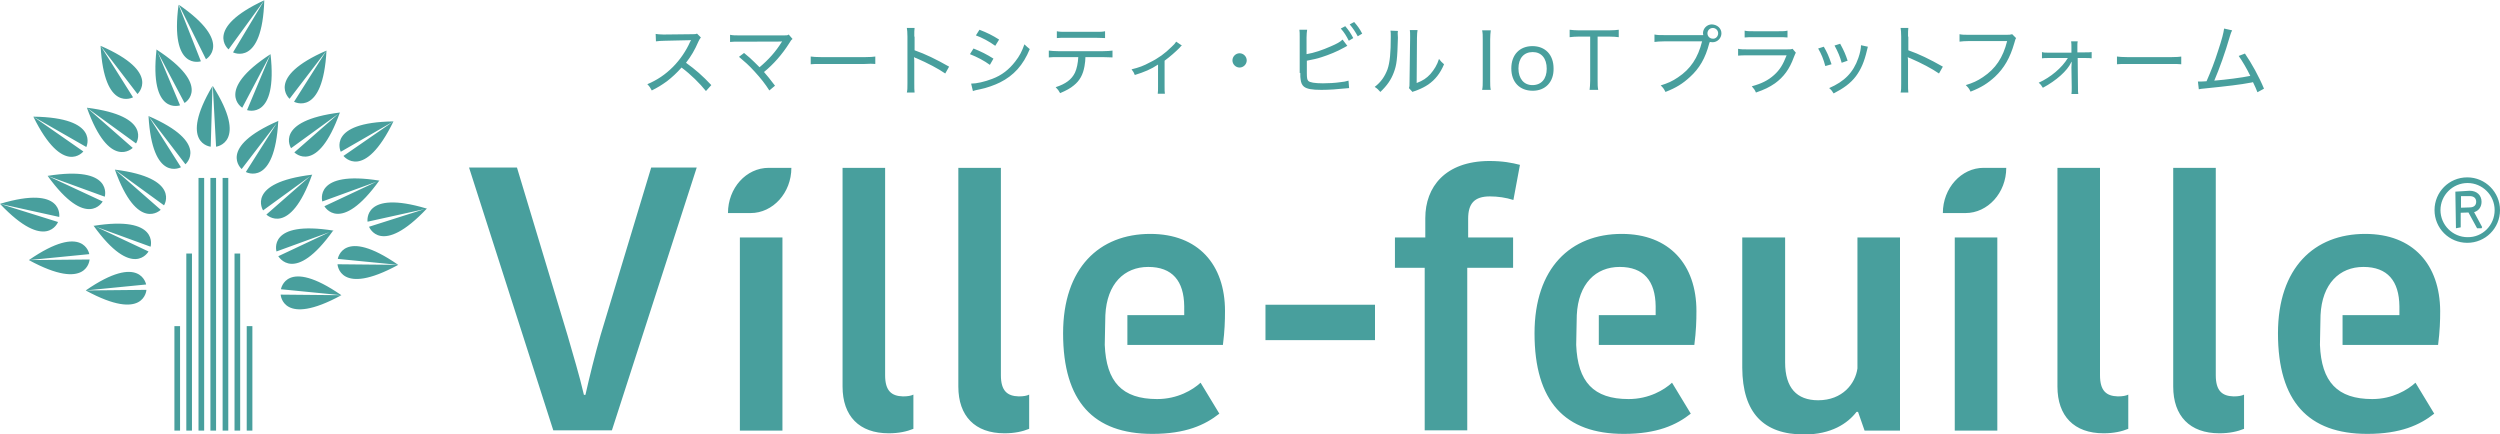 <svg width="374" height="65" viewBox="0 0 374 65" fill="none" xmlns="http://www.w3.org/2000/svg">
<g clip-path="url(#clip0_4881_13744)">
<path d="M106.412 12.731L105.61 13.622C104.72 12.509 103.34 11.129 101.96 10.105C101.203 10.95 100.579 11.529 99.778 12.153C98.976 12.731 98.398 13.088 97.507 13.533C97.284 13.132 97.195 12.954 96.839 12.598C98.309 11.975 99.511 11.173 100.668 10.016C101.737 8.947 102.672 7.567 103.251 6.231C103.295 6.142 103.295 6.142 103.34 6.098C103.34 6.053 103.384 6.053 103.384 6.009C103.251 6.009 103.251 6.009 99.466 6.098C98.843 6.098 98.576 6.142 98.13 6.187L98.086 5.074C98.442 5.118 98.665 5.163 99.199 5.163C99.244 5.163 99.333 5.163 99.466 5.163L103.473 5.118C103.963 5.118 104.052 5.118 104.275 5.029L104.854 5.608C104.72 5.742 104.631 5.92 104.497 6.187C103.919 7.522 103.384 8.413 102.627 9.392C104.052 10.416 105.121 11.351 106.412 12.731ZM117.276 5.296H110.686C109.974 5.296 109.662 5.296 109.217 5.207V6.276C109.662 6.231 109.974 6.231 110.642 6.231C116.83 6.231 116.83 6.231 117.009 6.187C116.964 6.276 116.964 6.276 116.92 6.32C116.074 7.7 114.96 8.947 113.625 10.06L112.912 9.348C112.423 8.858 112.022 8.502 111.31 7.923L110.553 8.502C111.399 9.214 112.022 9.748 112.868 10.683C113.847 11.752 114.471 12.553 115.094 13.533L115.94 12.82C115.272 11.93 114.693 11.218 114.293 10.772C115.717 9.615 117.009 8.146 118.077 6.454C118.3 6.053 118.389 5.964 118.567 5.831L117.988 5.163C117.81 5.296 117.721 5.296 117.276 5.296ZM130.945 9.57V8.457C130.544 8.502 130.321 8.546 129.386 8.546H122.886C122.084 8.546 121.639 8.502 121.283 8.457V9.615C121.684 9.57 121.995 9.57 122.886 9.57H129.342C130.143 9.526 130.499 9.526 130.945 9.57ZM136.777 5.474C136.777 4.807 136.777 4.495 136.822 4.183H135.664C135.709 4.495 135.753 4.762 135.753 5.474V12.509C135.753 13.177 135.753 13.488 135.664 13.844H136.822C136.777 13.488 136.777 13.132 136.777 12.509V9.481C136.777 9.036 136.777 8.814 136.733 8.546C136.911 8.635 136.955 8.68 137.133 8.724C138.781 9.437 140.384 10.283 141.408 10.995L141.986 9.971C140.027 8.858 138.469 8.101 136.822 7.522V5.474H136.777ZM153.251 6.632C152.895 7.656 152.539 8.368 151.871 9.214C150.936 10.416 149.867 11.262 148.442 11.796C147.285 12.242 146.083 12.509 145.281 12.509L145.548 13.622C145.726 13.577 145.771 13.533 145.994 13.488C146.216 13.444 146.439 13.399 146.617 13.355C147.552 13.177 148.799 12.731 149.6 12.331C151.648 11.307 153.073 9.748 154.052 7.344C153.741 7.077 153.607 6.988 153.251 6.632ZM149.466 5.92C148.487 5.296 147.685 4.896 146.528 4.45L145.994 5.296C146.884 5.608 148.042 6.231 148.888 6.855L149.466 5.92ZM148.62 8.769C147.641 8.146 146.75 7.7 145.637 7.255L145.103 8.101C146.216 8.546 147.24 9.081 148.086 9.704L148.62 8.769ZM162.245 9.882C162.334 9.392 162.378 8.903 162.378 8.546H165.005C165.629 8.546 166.074 8.591 166.43 8.591V7.567C166.029 7.611 165.673 7.656 165.005 7.656H158.327C157.659 7.656 157.347 7.611 156.902 7.567V8.591C157.303 8.546 157.614 8.546 158.327 8.546H161.31C161.265 9.437 161.087 10.283 160.82 10.861C160.33 11.885 159.44 12.553 157.926 13.043C158.282 13.399 158.371 13.533 158.594 13.933C159.529 13.533 160.108 13.221 160.642 12.776C161.532 12.063 162.022 11.173 162.245 9.882ZM163.892 5.653C164.515 5.653 165.005 5.697 165.317 5.697V4.673C164.916 4.762 164.649 4.762 163.892 4.762H159.529C158.772 4.762 158.505 4.762 158.104 4.673V5.697C158.46 5.653 158.816 5.653 159.529 5.653H163.892ZM173.242 9.659V12.909C173.242 13.488 173.242 13.711 173.198 14.022H174.266C174.222 13.755 174.222 13.444 174.222 12.909V9.081C175.068 8.457 175.869 7.745 176.448 7.166C176.67 6.899 176.67 6.899 176.804 6.81L175.958 6.231C175.78 6.498 175.646 6.677 175.29 6.988C174.311 7.968 173.287 8.724 171.995 9.348C171.105 9.837 170.393 10.105 169.28 10.372C169.547 10.728 169.636 10.861 169.769 11.218C171.194 10.772 172.174 10.372 173.242 9.659ZM185.442 7.968C184.863 7.968 184.373 8.457 184.373 9.036C184.373 9.615 184.863 10.105 185.442 10.105C186.02 10.105 186.51 9.615 186.51 9.036C186.51 8.457 186.02 7.968 185.442 7.968ZM194.525 10.906C194.525 11.44 194.525 11.663 194.569 11.841C194.614 12.375 194.792 12.731 195.059 12.954C195.504 13.31 196.261 13.444 197.686 13.444C198.754 13.444 200.135 13.355 201.337 13.221C201.693 13.177 201.693 13.177 201.826 13.177L201.737 12.063C201.292 12.197 201.025 12.242 200.58 12.286C199.734 12.42 198.621 12.464 197.908 12.464C196.662 12.464 195.949 12.331 195.727 12.108C195.549 11.93 195.504 11.663 195.504 10.906V9.081C196.573 8.858 196.929 8.814 197.73 8.546C198.843 8.19 200.045 7.7 201.07 7.122C201.337 6.988 201.381 6.944 201.559 6.855L200.847 5.92C200.491 6.276 200.001 6.543 199.066 6.944C197.864 7.478 196.573 7.923 195.46 8.101V5.608C195.46 5.074 195.504 4.807 195.549 4.45H194.391C194.435 4.762 194.435 5.029 194.435 5.564V10.906H194.525ZM203.785 5.029C203.385 4.272 203.118 3.916 202.583 3.293L201.915 3.649C202.405 4.228 202.761 4.762 203.118 5.43L203.785 5.029ZM202.45 5.697C202.049 4.94 201.782 4.54 201.248 3.916L200.58 4.272C201.07 4.807 201.426 5.385 201.782 6.098L202.45 5.697ZM211.666 13.622C211.8 13.577 211.889 13.533 212.022 13.488C212.69 13.221 213.135 12.998 213.67 12.642C214.694 11.93 215.451 10.995 216.03 9.615C215.673 9.303 215.54 9.17 215.273 8.814C215.005 9.704 214.56 10.416 213.981 11.084C213.403 11.707 212.868 12.063 211.933 12.42L211.978 5.697C211.978 5.029 212.022 4.851 212.067 4.495H210.909C210.954 4.718 210.954 4.985 210.954 5.43C210.954 5.519 210.954 5.608 210.954 5.697L210.865 12.242C210.865 12.776 210.865 12.954 210.776 13.177L211.31 13.755C211.488 13.666 211.488 13.666 211.666 13.622ZM209.128 4.629L208.015 4.584C208.06 4.851 208.06 4.94 208.06 5.519C208.06 7.879 207.926 9.348 207.57 10.372C207.169 11.44 206.59 12.286 205.655 12.998C206.056 13.266 206.19 13.399 206.501 13.755C207.525 12.776 208.104 11.93 208.505 10.861C208.95 9.704 209.039 8.858 209.128 5.653C209.084 4.94 209.084 4.896 209.128 4.629ZM221.729 13.444H223.02C222.931 13.043 222.931 12.642 222.931 12.108V5.875C222.931 5.341 222.975 4.94 223.02 4.54H221.729C221.818 4.985 221.818 5.252 221.818 5.875V12.063C221.818 12.687 221.818 12.998 221.729 13.444ZM229.298 13.577C227.339 13.577 226.092 12.286 226.092 10.238C226.092 8.19 227.339 6.899 229.253 6.899C231.168 6.899 232.414 8.19 232.414 10.238C232.459 12.286 231.168 13.577 229.298 13.577ZM231.39 10.283C231.39 8.724 230.589 7.79 229.298 7.79C227.962 7.79 227.16 8.724 227.16 10.238C227.16 11.752 227.962 12.731 229.253 12.731C230.589 12.731 231.39 11.796 231.39 10.283ZM237.891 5.474V12.063C237.891 12.642 237.846 13.088 237.802 13.444H239.093C239.004 12.998 239.004 12.642 239.004 12.063V5.474H240.696C241.408 5.474 241.764 5.519 242.165 5.564V4.45C241.764 4.495 241.453 4.54 240.696 4.54H236.199C235.575 4.54 235.264 4.495 234.819 4.45V5.564C235.219 5.519 235.62 5.474 236.199 5.474H237.891ZM257.526 4.985C257.526 5.697 256.947 6.32 256.19 6.32C256.056 6.32 255.923 6.276 255.789 6.276L255.7 6.498C255.121 8.724 254.231 10.238 252.806 11.529C251.738 12.509 250.758 13.132 249.155 13.755C248.933 13.31 248.844 13.177 248.443 12.776C249.467 12.464 250.179 12.153 251.025 11.574C252.895 10.327 254.008 8.68 254.632 6.187H248.933C248.265 6.187 247.909 6.231 247.508 6.276V5.163C247.953 5.252 248.22 5.252 248.933 5.252H254.81C254.81 5.163 254.765 5.074 254.765 4.985C254.765 4.272 255.344 3.649 256.101 3.649C256.947 3.694 257.526 4.272 257.526 4.985ZM257.036 4.985C257.036 4.54 256.68 4.183 256.235 4.183C255.789 4.183 255.433 4.54 255.433 4.985C255.433 5.43 255.789 5.786 256.235 5.786C256.68 5.831 257.036 5.43 257.036 4.985ZM266.074 5.564C266.698 5.564 267.009 5.564 267.41 5.608V4.584C267.009 4.673 266.742 4.673 266.074 4.673H262.334C261.622 4.673 261.399 4.673 260.999 4.584V5.608C261.399 5.564 261.711 5.564 262.334 5.564H266.074ZM267.276 8.279C266.742 9.659 266.252 10.461 265.406 11.218C264.516 12.019 263.536 12.509 262.067 12.909C262.423 13.31 262.512 13.444 262.69 13.844C263.982 13.399 264.694 13.043 265.54 12.464C266.831 11.529 267.722 10.327 268.345 8.591C268.523 8.146 268.568 8.057 268.657 7.879L268.167 7.3C267.944 7.389 267.766 7.389 267.232 7.389H261.488C260.776 7.389 260.464 7.389 260.019 7.3V8.324C260.42 8.279 260.731 8.279 261.488 8.279H267.276ZM273.643 13.177C274 13.488 274.089 13.622 274.311 13.978C275.78 13.221 276.849 12.464 277.65 11.396C278.407 10.372 278.897 9.259 279.298 7.522C279.342 7.3 279.387 7.211 279.431 6.988L278.407 6.766C278.407 7.211 278.274 7.923 278.007 8.68C277.25 10.861 275.914 12.197 273.643 13.177ZM276.404 9.081C276.092 8.146 275.914 7.7 275.291 6.543L274.445 6.81C274.935 7.7 275.291 8.546 275.513 9.392L276.404 9.081ZM274 9.615C273.554 8.324 273.332 7.834 272.842 6.988L271.996 7.255C272.486 8.101 272.797 8.858 273.065 9.882L274 9.615ZM285.442 5.474C285.442 4.807 285.442 4.495 285.487 4.183H284.329C284.374 4.495 284.418 4.762 284.418 5.474V12.509C284.418 13.177 284.418 13.488 284.329 13.844H285.487C285.442 13.488 285.442 13.132 285.442 12.509V9.481C285.442 9.036 285.442 8.814 285.398 8.546C285.576 8.635 285.62 8.68 285.798 8.724C287.446 9.437 289.049 10.283 290.073 10.995L290.651 9.971C288.692 8.858 287.134 8.101 285.487 7.522V5.474H285.442ZM300.09 5.207H294.57C293.857 5.207 293.59 5.207 293.145 5.118V6.231C293.545 6.187 293.902 6.142 294.57 6.142H300.269C299.645 8.635 298.532 10.283 296.662 11.529C295.816 12.108 295.104 12.42 294.08 12.731C294.436 13.088 294.57 13.221 294.792 13.711C296.395 13.088 297.375 12.464 298.443 11.485C299.823 10.194 300.714 8.635 301.337 6.454C301.515 5.831 301.515 5.831 301.604 5.697L301.025 5.118C300.714 5.207 300.58 5.207 300.09 5.207ZM309.841 9.348C309.886 9.259 309.886 9.259 309.93 9.214C309.93 9.481 309.886 9.882 309.886 10.105L309.93 13.043C309.93 13.088 309.93 13.132 309.93 13.177C309.93 13.577 309.93 13.8 309.886 14.067H310.91C310.865 13.8 310.865 13.577 310.865 13.043L310.821 8.68H311.889C312.379 8.68 312.646 8.68 312.913 8.724V7.79C312.646 7.834 312.424 7.834 311.889 7.834H310.776V7.077C310.776 6.988 310.776 6.899 310.776 6.899C310.776 6.587 310.776 6.409 310.821 6.187H309.841C309.886 6.498 309.886 6.632 309.886 7.122V7.879H306.502C305.968 7.879 305.789 7.879 305.478 7.79V8.724C305.789 8.68 306.012 8.68 306.502 8.68H309.351C308.461 10.149 306.769 11.574 304.988 12.375C305.3 12.642 305.389 12.776 305.611 13.132C307.615 12.063 309.262 10.594 309.841 9.348ZM326.36 8.457C325.959 8.502 325.736 8.546 324.801 8.546H318.301C317.499 8.546 317.054 8.502 316.698 8.457V9.615C317.099 9.57 317.41 9.57 318.301 9.57H324.757C325.558 9.57 325.87 9.57 326.315 9.615V8.457H326.36ZM334.908 8.368C335.442 9.125 336.11 10.238 336.645 11.351C335.398 11.618 332.905 11.93 331.257 12.063C332.014 10.283 332.86 7.968 333.617 5.341C333.75 4.94 333.795 4.762 333.929 4.54L332.726 4.272C332.637 4.94 332.415 5.831 331.836 7.567C331.257 9.392 330.812 10.505 330.1 12.153C329.654 12.197 329.209 12.197 329.12 12.197C329.075 12.197 328.986 12.197 328.808 12.197L328.942 13.355C329.165 13.31 329.387 13.266 329.966 13.221C333.038 12.909 335.309 12.642 336.645 12.375C336.912 12.331 336.912 12.331 337.045 12.286C337.401 12.998 337.49 13.266 337.713 13.8L338.693 13.266C337.936 11.44 336.823 9.437 335.843 8.012L334.908 8.368ZM89.849 50.129C88.959 53.245 88.246 56.139 87.578 59.077H87.356C86.643 56.005 85.753 53.156 84.907 50.173L77.338 25.064H70.169L82.77 64.375H91.541L104.23 25.064H97.418L89.849 50.129ZM110.686 64.42H117.053V35.526H110.686V64.42ZM132.414 56.139V25.108H126.047V57.831C126.047 62.238 128.54 64.82 132.948 64.82C134.462 64.82 135.664 64.553 136.644 64.153V59.033C136.287 59.211 135.798 59.3 135.085 59.3C133.349 59.255 132.414 58.454 132.414 56.139ZM149.734 56.139V25.108H143.367V57.831C143.367 62.238 145.86 64.82 150.268 64.82C151.782 64.82 152.984 64.553 153.963 64.153V59.033C153.607 59.211 153.117 59.3 152.405 59.3C150.669 59.255 149.734 58.454 149.734 56.139ZM189.315 50.885H205.7V45.587H189.315V50.885ZM213.225 32.632V35.526H208.683V40.067H213.135V64.375H219.502V40.067H226.359V35.526H219.636V32.721C219.636 30.495 220.526 29.382 222.886 29.382C224.088 29.382 225.29 29.56 226.404 29.916L227.383 24.663C226.181 24.351 224.845 24.084 222.753 24.084C216.208 24.129 213.225 27.957 213.225 32.632ZM277.873 55.115C277.561 57.385 275.647 59.879 271.996 59.879C268.79 59.879 267.054 58.009 267.054 54.224V35.526H260.642V55.026C260.687 61.748 263.804 64.998 269.903 64.998C273.955 64.998 276.404 63.351 277.74 61.615H277.962L278.942 64.42H284.24V35.526H277.873V55.115ZM292.432 64.42H298.799V35.526H292.432V64.42ZM314.16 56.139V25.108H307.793V57.831C307.793 62.238 310.286 64.82 314.694 64.82C316.208 64.82 317.41 64.553 318.39 64.153V59.033C318.034 59.211 317.544 59.3 316.831 59.3C315.095 59.255 314.16 58.454 314.16 56.139ZM331.48 56.139V25.108H325.113V57.831C325.113 62.238 327.606 64.82 332.014 64.82C333.528 64.82 334.73 64.553 335.71 64.153V59.033C335.353 59.211 334.864 59.3 334.151 59.3C332.415 59.255 331.48 58.454 331.48 56.139ZM290.651 31.875H294.035C297.375 31.875 300.135 28.848 300.135 25.108H296.751C293.412 25.108 290.651 28.135 290.651 31.875ZM108.905 31.875H112.289C115.628 31.875 118.389 28.848 118.389 25.108H115.005C111.621 25.108 108.905 28.135 108.905 31.875ZM172.085 34.992C164.471 34.992 159.039 40.067 159.039 49.861C159.039 60.057 163.58 64.909 172.396 64.909C177.383 64.909 180.277 63.574 182.414 61.882L179.609 57.252C178.451 58.32 176.181 59.7 173.109 59.7C167.855 59.7 165.495 57.118 165.272 51.598C165.272 51.598 165.272 51.063 165.317 49.283C165.361 47.457 165.361 47.146 165.361 47.146C165.584 42.426 168.211 39.933 171.773 39.933C175.379 39.933 177.116 42.026 177.16 45.81V47.146H168.656V51.598H182.948C183.215 49.505 183.26 47.992 183.26 46.522C183.26 39.577 179.253 34.992 172.085 34.992ZM242.61 34.992C234.997 34.992 229.565 40.067 229.565 49.861C229.565 60.057 234.106 64.909 242.922 64.909C247.909 64.909 250.803 63.574 252.94 61.882L250.135 57.252C248.977 58.32 246.706 59.7 243.634 59.7C238.38 59.7 236.021 57.118 235.798 51.598C235.798 51.598 235.798 51.063 235.843 49.283C235.887 47.457 235.887 47.146 235.887 47.146C236.11 42.426 238.737 39.933 242.299 39.933C245.905 39.933 247.641 42.026 247.686 45.81V47.146H239.182V51.598H253.474C253.741 49.505 253.786 47.992 253.786 46.522C253.786 39.577 249.734 34.992 242.61 34.992ZM353.831 34.992C346.217 34.992 340.785 40.067 340.785 49.861C340.785 60.057 345.327 64.909 354.142 64.909C359.129 64.909 362.023 63.574 364.16 61.882L361.355 57.252C360.198 58.32 357.927 59.7 354.899 59.7C349.645 59.7 347.286 57.118 347.063 51.598C347.063 51.598 347.063 51.063 347.108 49.283C347.152 47.457 347.152 47.146 347.152 47.146C347.375 42.426 350.002 39.933 353.564 39.933C357.17 39.933 358.906 42.026 358.951 45.81V47.146H350.447V51.598H364.739C365.006 49.505 365.051 47.992 365.051 46.522C365.006 39.577 360.999 34.992 353.831 34.992ZM26.091 64.42H26.937V48.793H26.091V64.42ZM27.872 64.42H28.718V37.93H27.872V64.42ZM29.697 64.42H30.543V26.622H29.697V64.42ZM36.91 64.42H37.756V48.793H36.91V64.42ZM35.085 64.42H35.931V37.93H35.085V64.42ZM33.304 64.42H34.15V26.622H33.304V64.42ZM31.478 64.42H32.324V26.622H31.478V64.42ZM31.523 21.947L31.79 12.865C26.67 21.502 31.523 21.947 31.523 21.947ZM32.324 21.947C32.324 21.947 37.222 21.368 31.834 12.865L32.324 21.947ZM27.07 25.019L22.217 17.361C22.796 27.379 27.07 25.019 27.07 25.019ZM22.217 17.361L27.738 24.574C27.738 24.574 31.478 21.368 22.217 17.361ZM24.043 31.385L17.186 25.375C20.57 34.858 24.043 31.385 24.043 31.385ZM17.186 25.375L24.533 30.718C24.533 30.762 27.16 26.622 17.186 25.375ZM22.217 37.618L13.98 33.745C19.858 41.937 22.217 37.618 22.217 37.618ZM13.98 33.789L22.529 36.906C22.529 36.906 23.909 32.187 13.98 33.789ZM21.906 43.361L12.823 43.45C21.639 48.259 21.906 43.361 21.906 43.361ZM12.823 43.45L21.861 42.56C21.861 42.605 21.06 37.752 12.823 43.45ZM26.937 15.759L23.419 7.389C22.306 17.361 26.937 15.759 26.937 15.759ZM23.375 7.389L27.605 15.403C27.649 15.403 31.834 12.865 23.375 7.389ZM19.858 22.125L13.001 16.115C16.385 25.598 19.858 22.125 19.858 22.125ZM13.001 16.115L20.347 21.457C20.347 21.502 23.019 17.361 13.001 16.115ZM15.361 30.139L7.124 26.31C13.001 34.457 15.361 30.139 15.361 30.139ZM7.124 26.31L15.672 29.427C15.672 29.427 17.053 24.707 7.124 26.31ZM4.319 38.909C13.134 43.718 13.402 38.82 13.402 38.82L4.319 38.909ZM4.319 38.909L13.357 38.019C13.357 38.019 12.556 33.211 4.319 38.909ZM19.902 14.557L15.049 6.855C15.583 16.916 19.902 14.557 19.902 14.557ZM15.049 6.855L20.57 14.067C20.526 14.067 24.265 10.861 15.049 6.855ZM12.467 22.659L4.987 17.451C9.439 26.488 12.467 22.659 12.467 22.659ZM4.987 17.451L12.912 21.992C12.912 21.992 15.049 17.584 4.987 17.451ZM8.682 33.211L0 30.495C6.901 37.796 8.682 33.211 8.682 33.211ZM0 30.495L8.86 32.454C8.86 32.454 9.617 27.601 0 30.495ZM30.054 9.17L26.714 0.711C25.379 10.683 30.054 9.17 30.054 9.17ZM26.759 0.711L30.811 8.858C30.811 8.858 35.04 6.409 26.759 0.711ZM41.63 18.074L36.777 25.731C36.777 25.731 41.096 28.091 41.63 18.074ZM36.153 25.286L41.674 18.074C32.413 22.081 36.153 25.286 36.153 25.286ZM46.706 26.087L39.849 32.098C39.849 32.098 43.322 35.57 46.706 26.087ZM39.359 31.474L46.706 26.132C36.688 27.334 39.359 31.474 39.359 31.474ZM49.867 34.457L41.63 38.331C41.674 38.331 44.034 42.649 49.867 34.457ZM41.363 37.618L49.911 34.502C39.938 32.899 41.363 37.618 41.363 37.618ZM51.069 44.163L41.986 44.074C41.986 44.074 42.253 48.971 51.069 44.163ZM42.031 43.272L51.069 44.163C42.787 38.42 42.031 43.272 42.031 43.272ZM40.472 8.101L36.955 16.471C36.955 16.471 41.585 18.074 40.472 8.101ZM36.242 16.115L40.472 8.101C32.057 13.577 36.242 16.115 36.242 16.115ZM50.846 16.827L44.034 22.793C44.034 22.793 47.462 26.31 50.846 16.827ZM43.544 22.17L50.891 16.827C40.873 18.074 43.544 22.17 43.544 22.17ZM56.768 26.978L48.531 30.851C48.531 30.851 50.891 35.17 56.768 26.978ZM48.219 30.139L56.768 27.022C46.839 25.42 48.219 30.139 48.219 30.139ZM59.573 39.622L50.49 39.533C50.49 39.533 50.757 44.43 59.573 39.622ZM50.535 38.731L59.573 39.622C51.291 33.879 50.535 38.731 50.535 38.731ZM48.843 7.567L43.989 15.225C43.989 15.225 48.308 17.584 48.843 7.567ZM43.322 14.779L48.843 7.567C39.626 11.574 43.322 14.779 43.322 14.779ZM58.861 18.163L51.38 23.327C51.425 23.372 54.453 27.201 58.861 18.163ZM50.98 22.704L58.861 18.163C48.798 18.296 50.98 22.704 50.98 22.704ZM63.892 31.163L55.209 33.923C55.209 33.923 56.99 38.509 63.892 31.163ZM54.987 33.166L63.847 31.207C54.23 28.314 54.987 33.166 54.987 33.166ZM39.537 0.043L34.862 7.834C34.862 7.834 39.225 10.06 39.537 0.043ZM34.194 7.389L39.537 0.043C30.41 4.272 34.194 7.389 34.194 7.389ZM370.126 31.742L371.329 33.968L371.24 34.146H370.572L369.28 31.786L368.123 31.831V34.012L367.41 34.146L367.321 28.67L369.459 28.536C370.527 28.536 371.24 29.204 371.24 30.183C371.24 30.94 370.839 31.519 370.126 31.742ZM369.459 31.029C370.082 31.029 370.438 30.718 370.438 30.183C370.438 29.649 370.082 29.337 369.459 29.337H368.167V31.074L369.459 31.029ZM374 31.43C374 34.146 371.818 36.327 369.102 36.327C366.386 36.327 364.205 34.146 364.205 31.43C364.205 28.714 366.386 26.533 369.102 26.533C371.818 26.533 374 28.759 374 31.43ZM373.199 31.43C373.199 29.204 371.373 27.379 369.147 27.379C366.921 27.379 365.095 29.204 365.095 31.43C365.095 33.656 366.921 35.481 369.147 35.481C371.373 35.526 373.199 33.7 373.199 31.43Z" fill="#489F9D"/>
</g>
<defs>
<clipPath id="clip0_4881_13744">
<rect width="374" height="65" fill="white"/>
</clipPath>
</defs>
</svg>
